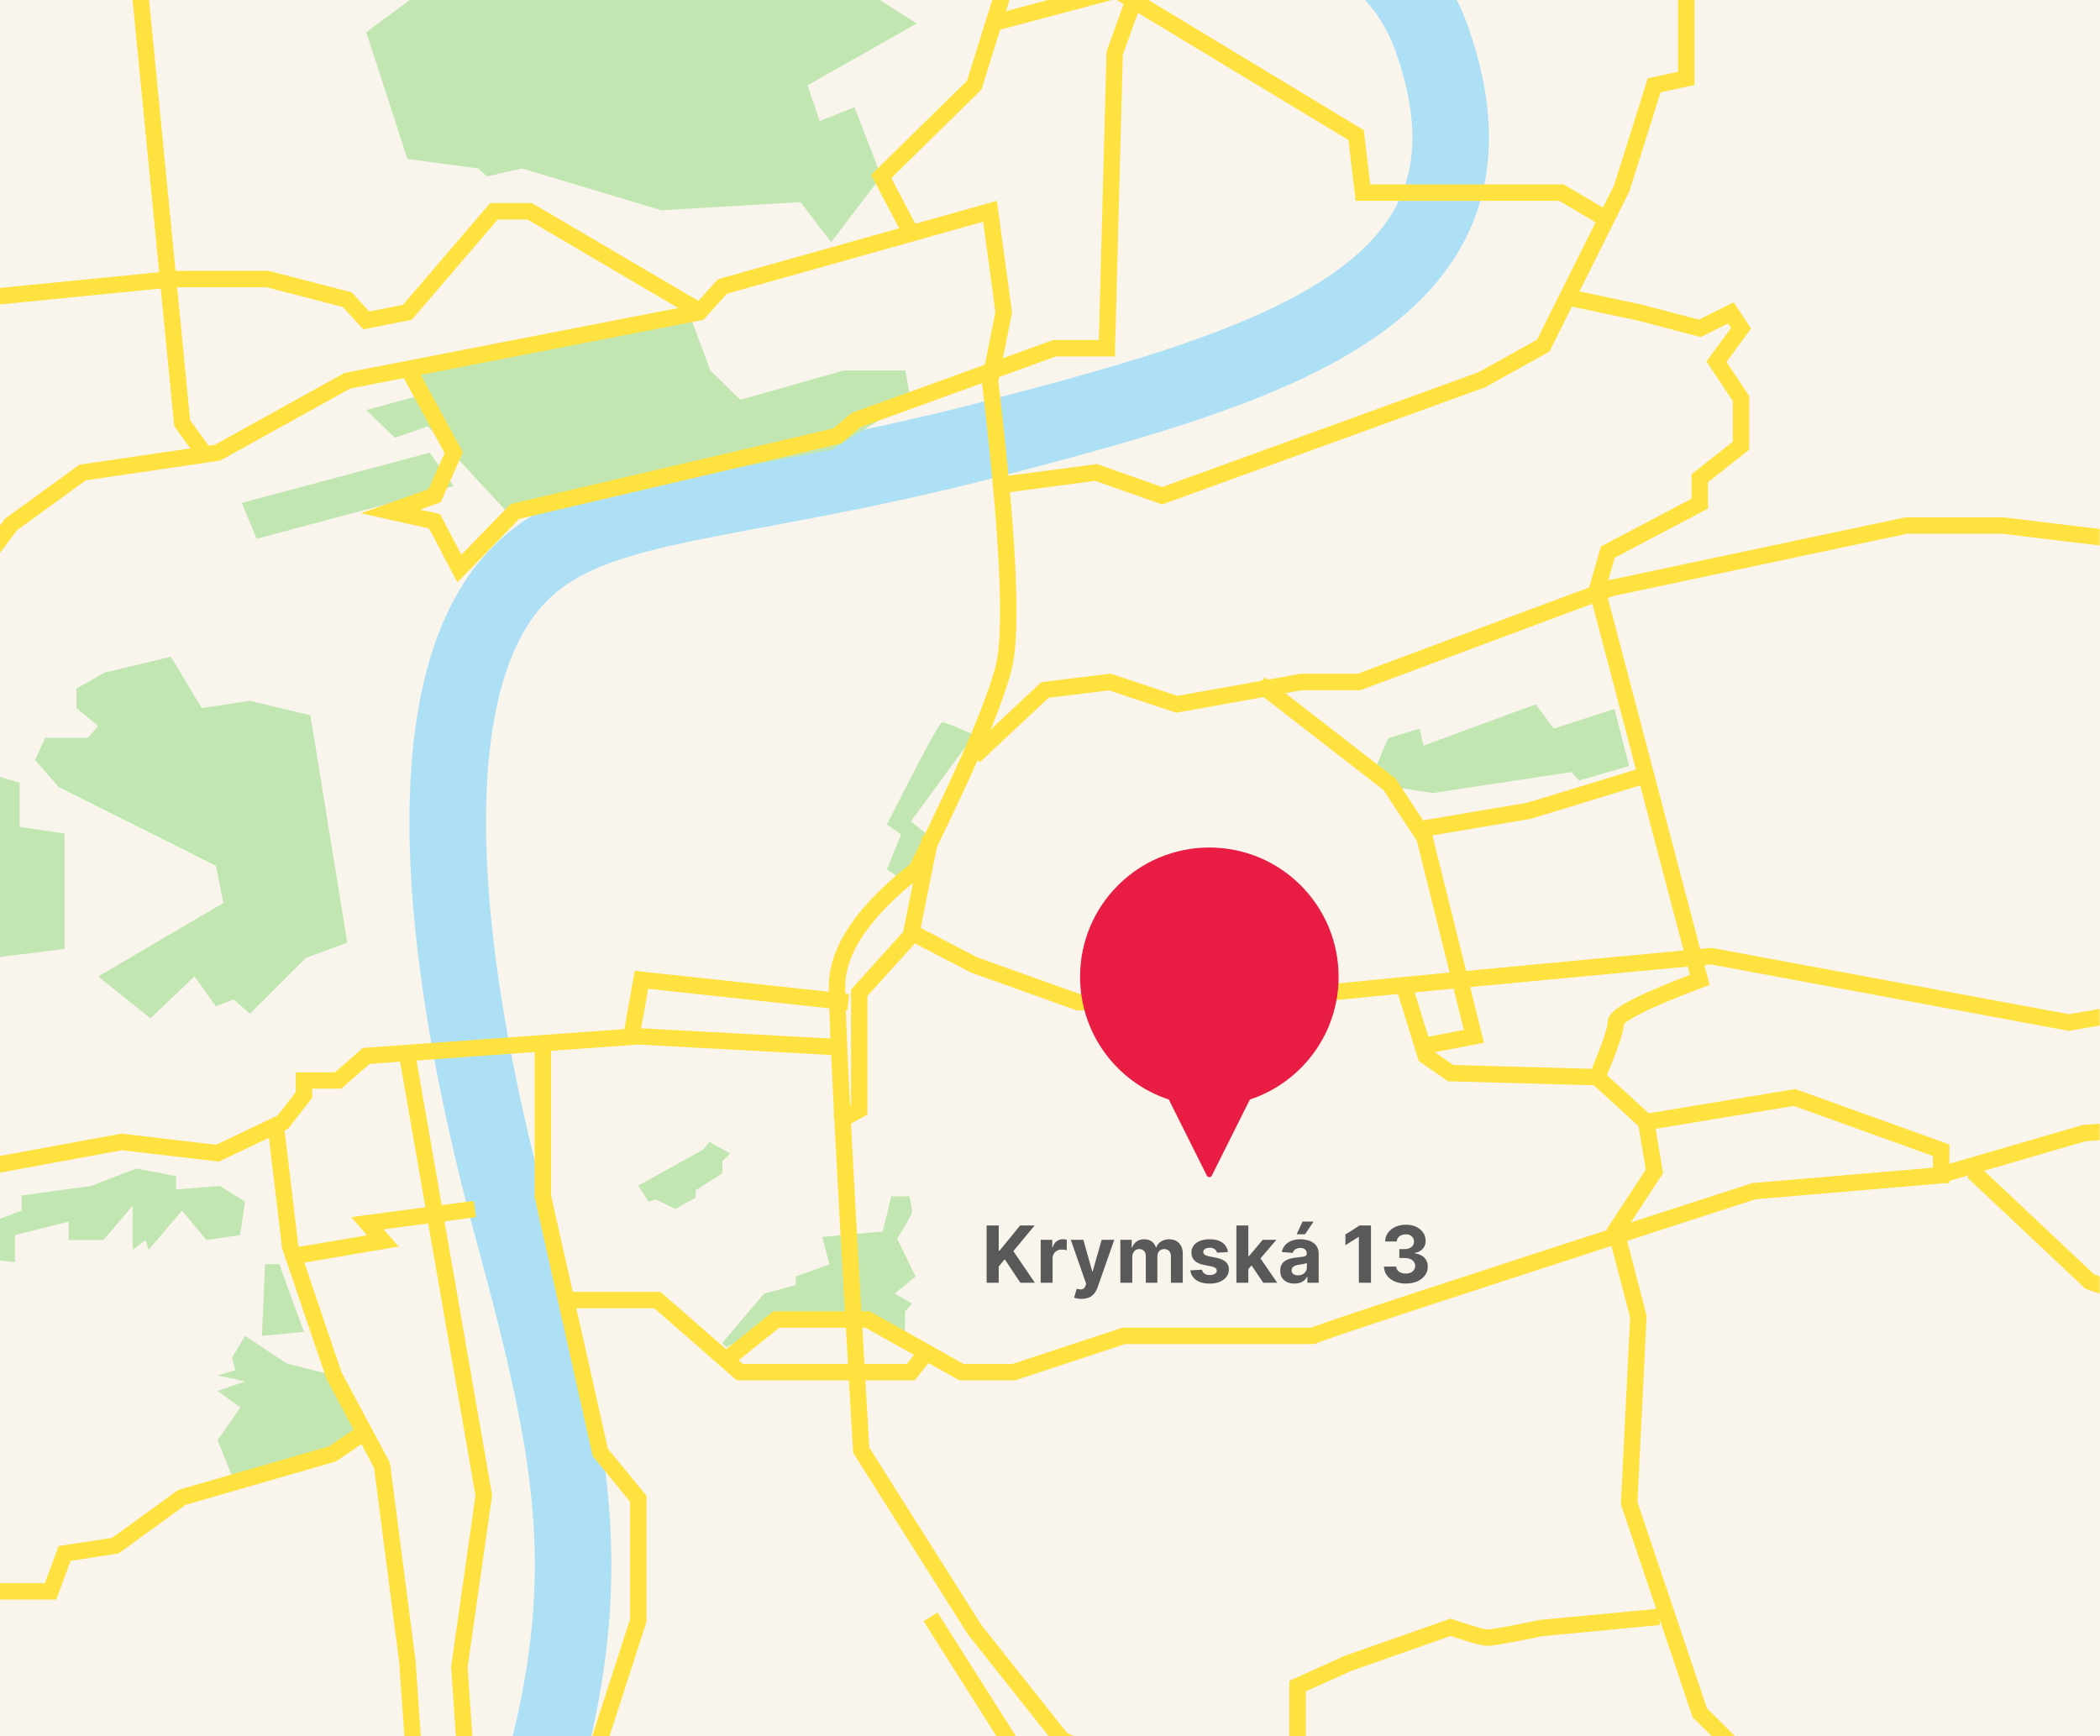 <svg width="768" height="635" viewBox="0 0 768 635" fill="none" xmlns="http://www.w3.org/2000/svg">
<rect x="0" y="0" width="768" height="635" fill="#333333" stroke="none"/>
<g clip-path="url(#clip0_1_3)">
<path d="M671 0H-97V635H671V0Z" fill="#F9F5ED"/>
<path d="M768 -87H-272V685H768V-87Z" fill="#F9F5ED"/>
<mask id="mask0_1_3" style="mask-type:luminance" maskUnits="userSpaceOnUse" x="-272" y="-87" width="1040" height="772">
<path d="M768 -87H-272V685H768V-87Z" fill="white"/>
</mask>
<g mask="url(#mask0_1_3)">
<path fill-rule="evenodd" clip-rule="evenodd" d="M160.579 -26.193L150.697 -8.123L152.984 -2.342L133.943 11.802L149 58.151L174.841 61.599L178.12 64.538L190.835 61.599L241.845 76.914L292.736 73.931L303.968 88.582L322.282 64.538L312.508 39.178L299.752 44.278L295.36 31.194L335.255 8.575L299.752 -14.012V-26.193H160.579Z" fill="#C2E6B1"/>
</g>
<mask id="mask1_1_3" style="mask-type:luminance" maskUnits="userSpaceOnUse" x="-272" y="-87" width="1040" height="772">
<path d="M768 -87H-272V685H768V-87Z" fill="white"/>
</mask>
<g mask="url(#mask1_1_3)">
<path d="M81.702 -94.212C93.328 -49.037 136.902 -26.449 212.426 -26.449C325.712 -26.449 492.512 -76.184 523.97 15.145C555.429 106.474 469.308 132.78 363.586 160.335C257.864 187.891 208.374 180.825 182.277 219.493C156.179 258.162 157.305 338.223 187.732 450.277C218.16 562.332 223.574 605.158 159.63 754.766" stroke="#ADE0F4" stroke-width="28"/>
</g>
<mask id="mask2_1_3" style="mask-type:luminance" maskUnits="userSpaceOnUse" x="-272" y="-87" width="1040" height="772">
<path d="M768 -87H-272V685H768V-87Z" fill="white"/>
</mask>
<g mask="url(#mask2_1_3)">
<path fill-rule="evenodd" clip-rule="evenodd" d="M251.879 114.215L152.602 135.497L154.532 144.415L133.943 149.96L144.438 160.138L156.495 155.901L185.186 187.071L304.472 164.488L333.07 146.219L331.102 135.497H308.629L270.787 146.219L259.762 135.497L251.879 114.215Z" fill="#C2E6B1"/>
</g>
<mask id="mask3_1_3" style="mask-type:luminance" maskUnits="userSpaceOnUse" x="-272" y="-87" width="1040" height="772">
<path d="M768 -87H-272V685H768V-87Z" fill="white"/>
</mask>
<g mask="url(#mask3_1_3)">
<path fill-rule="evenodd" clip-rule="evenodd" d="M88.441 183.939L157.122 165.582L165.961 177.799L93.857 197.084L88.441 183.939Z" fill="#C2E6B1"/>
</g>
<mask id="mask4_1_3" style="mask-type:luminance" maskUnits="userSpaceOnUse" x="-272" y="-87" width="1040" height="772">
<path d="M768 -87H-272V685H768V-87Z" fill="white"/>
</mask>
<g mask="url(#mask4_1_3)">
<path fill-rule="evenodd" clip-rule="evenodd" d="M-26.2 276.647L-50.208 310.707V338.818L-2.238 350.322L23.619 347.085V304.893L7.172 302.434V286.278L-26.2 276.647Z" fill="#C2E6B1"/>
</g>
<mask id="mask5_1_3" style="mask-type:luminance" maskUnits="userSpaceOnUse" x="-272" y="-87" width="1040" height="772">
<path d="M768 -87H-272V685H768V-87Z" fill="white"/>
</mask>
<g mask="url(#mask5_1_3)">
<path fill-rule="evenodd" clip-rule="evenodd" d="M12.808 278L21.544 287.949L78.919 316.659L81.702 330.277L35.929 357.147L55.021 372.501L71.133 357.147L78.919 368.084L85.444 365.601L91.436 370.789L111.942 350.322L127.004 344.792L113.523 261.634L91.436 256.349L73.751 258.995L62.519 240.215L38.182 246.042L27.948 251.875V258.995L35.929 265.558L32.102 269.888H16.5L12.808 278Z" fill="#C2E6B1"/>
</g>
<mask id="mask6_1_3" style="mask-type:luminance" maskUnits="userSpaceOnUse" x="-272" y="-87" width="1040" height="772">
<path d="M768 -87H-272V685H768V-87Z" fill="white"/>
</mask>
<g mask="url(#mask6_1_3)">
<path fill-rule="evenodd" clip-rule="evenodd" d="M233.427 433.623L256.99 420.609L259.455 417.686C264.536 420.506 267.077 421.915 267.077 421.915C267.077 421.915 266.11 422.853 264.177 424.727V429.168L254.404 435.382V438.067L246.962 442.224L239.854 438.736L237.103 439.494L233.427 433.623Z" fill="#C2E6B1"/>
</g>
<mask id="mask7_1_3" style="mask-type:luminance" maskUnits="userSpaceOnUse" x="-272" y="-87" width="1040" height="772">
<path d="M768 -87H-272V685H768V-87Z" fill="white"/>
</mask>
<g mask="url(#mask7_1_3)">
<path fill-rule="evenodd" clip-rule="evenodd" d="M356.272 268.832C349.347 265.71 345.448 264.148 344.576 264.148C343.705 264.148 336.962 276.62 324.349 301.564L329.548 305.187L324.349 318L329.548 321.535L339.141 305.187L333.093 300.451L356.272 268.832Z" fill="#C2E6B1"/>
</g>
<mask id="mask8_1_3" style="mask-type:luminance" maskUnits="userSpaceOnUse" x="-272" y="-87" width="1040" height="772">
<path d="M768 -87H-272V685H768V-87Z" fill="white"/>
</mask>
<g mask="url(#mask8_1_3)">
<path fill-rule="evenodd" clip-rule="evenodd" d="M502.417 282.397L507.678 270.027L519.157 266.495L520.583 272.728L561.624 257.617L568.267 266.495L590.435 259.28L595.807 280.199L577.462 285.503L574.717 282.397L524.036 290.062L511.102 288.093L502.417 282.397Z" fill="#C2E6B1"/>
</g>
<mask id="mask9_1_3" style="mask-type:luminance" maskUnits="userSpaceOnUse" x="-272" y="-87" width="1040" height="772">
<path d="M768 -87H-272V685H768V-87Z" fill="white"/>
</mask>
<g mask="url(#mask9_1_3)">
<path fill-rule="evenodd" clip-rule="evenodd" d="M264.178 491.167L279.431 473.171L291.057 470.022V466.887L303.348 462.453L300.703 452.422L322.824 450.445L325.952 437.601H332.629C333.235 440.561 333.539 442.438 333.539 443.231C333.539 444.025 331.727 447.311 328.103 453.088L334.843 466.887L327.2 473.171L333.539 476.802L330.981 479.737V488.078L318.246 482L280.97 484.598L265.652 492.843L264.178 491.167Z" fill="#C2E6B1"/>
</g>
<mask id="mask10_1_3" style="mask-type:luminance" maskUnits="userSpaceOnUse" x="-272" y="-87" width="1040" height="772">
<path d="M768 -87H-272V685H768V-87Z" fill="white"/>
</mask>
<g mask="url(#mask10_1_3)">
<path fill-rule="evenodd" clip-rule="evenodd" d="M89.636 439.517L80.354 433.774L64.392 435.065V430.198C54.725 428.336 49.891 427.404 49.891 427.404C49.891 427.404 44.35 429.528 33.267 433.774L7.924 437.261V442.831L-21.133 453.581L-46.522 459.315L-66.379 453.581L-68.129 466.522L-63.391 478.968L-56.722 483.745L-51.37 499.418L-82.207 522.102L-111.049 519.898L-121.744 510.383L-155.759 536.08L-138.787 550.642L-188.57 547.923L-199.02 518.871L-215.864 500.649L-200.805 489.023C-203.584 480.246 -204.973 476.376 -204.973 477.413C-204.973 478.45 -203.584 478.45 -200.805 477.413L-207.005 471.651L-188.57 461.69L-212.393 457.182L-242.159 464.036L-246.274 485.109L-256.399 482.681L-263.1 466.522L-272.441 467.687V552.05L-261.68 549.399L-256.399 557.668L-207.005 552.05L-173.357 560.649L-165.028 552.05L-138.787 557.668L-148.542 580.035C-157.691 585.008 -167.765 587.949 -178.764 588.857C-189.763 589.766 -198.499 589.766 -204.973 588.857V591.3L-188.57 596.07L-155.759 586.891L-153.853 588.857L-138.787 581.4L-135.641 563.041L-124.79 570.002L-119.954 581.4L-109.389 554.354L-99.836 552.05V539.777L-73.209 537.993L-72.095 546.723L-61.379 542.573L-63.391 533.333H-52.637L-68.129 523.975L-63.391 522.102H-58.106L-52.637 519.898L-45.377 511.737L-40.709 510.383L-37.66 514.545L-28.635 509.211L-32.511 501.837L-28.635 500.649V492.537L-36.629 482.681L-23.232 478.968L-14.624 487.205L-3.867 495.211L-9.551 485.109L-14.624 467.687L-19.905 464.036L-15.747 459.315L5.477 461.69V451.781L25.109 446.827V453.581H37.849L48.504 441.039V457.182L53.224 453.581L54.337 457.182L66.55 442.831L75.527 453.581L87.805 451.781L89.636 439.517Z" fill="#C2E6B1"/>
</g>
<mask id="mask11_1_3" style="mask-type:luminance" maskUnits="userSpaceOnUse" x="-272" y="-87" width="1040" height="772">
<path d="M768 -87H-272V685H768V-87Z" fill="white"/>
</mask>
<g mask="url(#mask11_1_3)">
<path fill-rule="evenodd" clip-rule="evenodd" d="M102.147 462.405H96.929L95.794 488.624L111.171 487.151L102.147 462.405Z" fill="#C2E6B1"/>
</g>
<mask id="mask12_1_3" style="mask-type:luminance" maskUnits="userSpaceOnUse" x="-272" y="-87" width="1040" height="772">
<path d="M768 -87H-272V685H768V-87Z" fill="white"/>
</mask>
<g mask="url(#mask12_1_3)">
<path fill-rule="evenodd" clip-rule="evenodd" d="M89.636 488.624L84.824 496.611L86.058 501.137L79.55 503.114L89.636 505.288L79.55 508.765L87.912 514.8L79.55 526.785L84.824 539.824L113.92 533.826L132.68 520.753L122.138 503.114L104.811 498.704L89.636 488.624Z" fill="#C2E6B1"/>
</g>
<mask id="mask13_1_3" style="mask-type:luminance" maskUnits="userSpaceOnUse" x="-272" y="-87" width="1040" height="772">
<path d="M768 -87H-272V685H768V-87Z" fill="white"/>
</mask>
<g mask="url(#mask13_1_3)">
<path fill-rule="evenodd" clip-rule="evenodd" d="M411.002 366.553H446.574L447.284 383.566L445.02 384.919V398.125H449.707V405.896H438.475V375.118H411.002V366.553Z" fill="#C2E6B1"/>
</g>
<mask id="mask14_1_3" style="mask-type:luminance" maskUnits="userSpaceOnUse" x="-272" y="-87" width="1040" height="772">
<path d="M768 -87H-272V685H768V-87Z" fill="white"/>
</mask>
<g mask="url(#mask14_1_3)">
<path d="M-270.945 331.127L-212.428 306.358L-149.943 269.688L-32.089 240.215L4.056 191.814L30.207 172.831L79.55 165.582L127.004 139.275L255.729 114.215L264.178 104.79L362.066 77.28L367.076 114.215L362.066 139.275C368.747 195.813 370.417 230.76 367.076 244.115C363.736 257.471 353.129 282.099 335.255 318C315.832 333.187 306.121 347.456 306.121 360.807C306.121 374.158 309.068 430.701 314.961 530.437L356.427 596.07L388.307 636.258L418.655 650.634L589.016 779.628" stroke="#FFE140" stroke-width="6"/>
</g>
<mask id="mask15_1_3" style="mask-type:luminance" maskUnits="userSpaceOnUse" x="-272" y="-87" width="1040" height="772">
<path d="M768 -87H-272V685H768V-87Z" fill="white"/>
</mask>
<g mask="url(#mask15_1_3)">
<path d="M42.306 -94.212L66.616 154.786L74.43 165.582" stroke="#FFE140" stroke-width="6"/>
</g>
<mask id="mask16_1_3" style="mask-type:luminance" maskUnits="userSpaceOnUse" x="-272" y="-87" width="1040" height="772">
<path d="M768 -87H-272V685H768V-87Z" fill="white"/>
</mask>
<g mask="url(#mask16_1_3)">
<path d="M-270.945 150.643L-182.818 126.361L63.441 102.067H97.886L127.004 109.622L133.943 117.205L149 114.215L180.647 77.28H193.72L256.151 113.961" stroke="#FFE140" stroke-width="6"/>
</g>
<mask id="mask17_1_3" style="mask-type:luminance" maskUnits="userSpaceOnUse" x="-272" y="-87" width="1040" height="772">
<path d="M768 -87H-272V685H768V-87Z" fill="white"/>
</mask>
<g mask="url(#mask17_1_3)">
<path d="M333.07 85.112L322.282 64.538L356.272 31.194L366.089 -0.193L349.315 -46.366L425.024 -59.261L471.575 -87.199" stroke="#FFE140" stroke-width="6"/>
</g>
<mask id="mask18_1_3" style="mask-type:luminance" maskUnits="userSpaceOnUse" x="-272" y="-87" width="1040" height="772">
<path d="M768 -87H-272V685H768V-87Z" fill="white"/>
</mask>
<g mask="url(#mask18_1_3)">
<path d="M425.024 -59.261L419.853 -14.432L407.648 19.47L404.795 127.384H385.604L313.139 153.626L306.121 159.465L188.32 187.071L168 207.944L158.919 190.663L142.817 187.071L158.919 181.333L165.961 165.582L149 134.448" stroke="#FFE140" stroke-width="6"/>
</g>
<mask id="mask19_1_3" style="mask-type:luminance" maskUnits="userSpaceOnUse" x="-272" y="-87" width="1040" height="772">
<path d="M768 -87H-272V685H768V-87Z" fill="white"/>
</mask>
<g mask="url(#mask19_1_3)">
<path d="M356.272 276.647L382.156 252.363L405.874 249.457L430.354 257.617L475.802 249.457H496.956L589.016 215.148L697.067 192.244H732.522L803.044 200.734L819.725 215.148" stroke="#FFE140" stroke-width="6"/>
</g>
<mask id="mask20_1_3" style="mask-type:luminance" maskUnits="userSpaceOnUse" x="-272" y="-87" width="1040" height="772">
<path d="M768 -87H-272V685H768V-87Z" fill="white"/>
</mask>
<g mask="url(#mask20_1_3)">
<path d="M365.352 177.509L400.872 172.812L425.024 181.333L541.897 138.916L564.398 126.414L593.093 68.873L604.957 31.194L616.699 28.664V-15.124" stroke="#FFE140" stroke-width="6"/>
</g>
<mask id="mask21_1_3" style="mask-type:luminance" maskUnits="userSpaceOnUse" x="-272" y="-87" width="1040" height="772">
<path d="M768 -87H-272V685H768V-87Z" fill="white"/>
</mask>
<g mask="url(#mask21_1_3)">
<path d="M362.396 8.649L408.316 -3.562L495.951 49.413L498.454 70.457H571.039L587.999 80.468" stroke="#FFE140" stroke-width="6"/>
</g>
<mask id="mask22_1_3" style="mask-type:luminance" maskUnits="userSpaceOnUse" x="-272" y="-87" width="1040" height="772">
<path d="M768 -87H-272V685H768V-87Z" fill="white"/>
</mask>
<g mask="url(#mask22_1_3)">
<path d="M340.311 306.358L333.07 342.271L314.232 363.121V405.896L306.121 410.408" stroke="#FFE140" stroke-width="6"/>
</g>
<mask id="mask23_1_3" style="mask-type:luminance" maskUnits="userSpaceOnUse" x="-272" y="-87" width="1040" height="772">
<path d="M768 -87H-272V685H768V-87Z" fill="white"/>
</mask>
<g mask="url(#mask23_1_3)">
<path d="M334.843 341.825L356.272 352.97C381.588 362.025 394.246 366.553 394.246 366.553C394.246 366.553 399.831 366.553 411.002 366.553H449.707L533.716 358.383L625.776 349.733C712.949 365.917 756.535 374.008 756.535 374.008L847.027 358.666" stroke="#FFE140" stroke-width="6"/>
</g>
<mask id="mask24_1_3" style="mask-type:luminance" maskUnits="userSpaceOnUse" x="-272" y="-87" width="1040" height="772">
<path d="M768 -87H-272V685H768V-87Z" fill="white"/>
</mask>
<g mask="url(#mask24_1_3)">
<path d="M573.384 108.771L599.184 114.215L621.637 120.094L632.994 114.432L636.725 120.094L627.732 132.299L636.725 145.781V163.021L621.637 174.911V184.22L587.999 201.942L584.089 215.63L621.637 358.383C601.169 366.135 590.935 371.344 590.935 374.008C590.935 376.673 588.653 383.339 584.089 394.007L602.027 410.408L605.055 428.454L590.935 449.997L599.184 481.568C596.933 527.054 595.807 549.797 595.807 549.797C595.807 549.797 604.417 575.356 621.637 626.474L650.419 654.996L666.031 672.474L691.312 691.798L712.743 714.211L732.801 722.73L739.206 748.605L735.922 762.628" stroke="#FFE140" stroke-width="6"/>
</g>
<mask id="mask25_1_3" style="mask-type:luminance" maskUnits="userSpaceOnUse" x="-272" y="-87" width="1040" height="772">
<path d="M768 -87H-272V685H768V-87Z" fill="white"/>
</mask>
<g mask="url(#mask25_1_3)">
<path d="M-245.025 462.405L-187.502 448H-130.135L-98.213 442.224L-63.865 437.601L44.497 417.686L79.55 421.805L103.483 410.408L111.171 400.495V395.205H123.664L133.943 386.224L233.427 379.056L306.121 383.014" stroke="#FFE140" stroke-width="6"/>
</g>
<mask id="mask26_1_3" style="mask-type:luminance" maskUnits="userSpaceOnUse" x="-272" y="-87" width="1040" height="772">
<path d="M768 -87H-272V685H768V-87Z" fill="white"/>
</mask>
<g mask="url(#mask26_1_3)">
<path d="M310.223 366.553L234.599 358.383L230.902 379.056" stroke="#FFE140" stroke-width="6"/>
</g>
<mask id="mask27_1_3" style="mask-type:luminance" maskUnits="userSpaceOnUse" x="-272" y="-87" width="1040" height="772">
<path d="M768 -87H-272V685H768V-87Z" fill="white"/>
</mask>
<g mask="url(#mask27_1_3)">
<path d="M149 386.224L176.932 546.963L168 609.706L172.891 681.17L149 750.215" stroke="#FFE140" stroke-width="6"/>
</g>
<mask id="mask28_1_3" style="mask-type:luminance" maskUnits="userSpaceOnUse" x="-272" y="-87" width="1040" height="772">
<path d="M768 -87H-272V685H768V-87Z" fill="white"/>
</mask>
<g mask="url(#mask28_1_3)">
<path d="M100.697 410.408L106.115 455.924L122.138 503.114L139.708 535.968L149 607.829L153.265 669.54L168 694.349" stroke="#FFE140" stroke-width="6"/>
</g>
<mask id="mask29_1_3" style="mask-type:luminance" maskUnits="userSpaceOnUse" x="-272" y="-87" width="1040" height="772">
<path d="M768 -87H-272V685H768V-87Z" fill="white"/>
</mask>
<g mask="url(#mask29_1_3)">
<path d="M132.68 524.257L121.604 531.802L66.507 547.708L42.205 565.353L23.619 568.22L18.496 582.086H-7.233L-60.955 605.996H-94.692L-117.923 625.304L-130.263 654.432L-160.9 662.386C-166.055 672.479 -169.727 677.526 -171.915 677.526C-175.198 677.526 -226.416 677.526 -226.416 677.526" stroke="#FFE140" stroke-width="6"/>
</g>
<mask id="mask30_1_3" style="mask-type:luminance" maskUnits="userSpaceOnUse" x="-272" y="-87" width="1040" height="772">
<path d="M768 -87H-272V685H768V-87Z" fill="white"/>
</mask>
<g mask="url(#mask30_1_3)">
<path d="M198.54 379.056V437.601L219.536 531.243L233.427 548.2V592.75L219.536 635.696L168 768" stroke="#FFE140" stroke-width="6"/>
</g>
<mask id="mask31_1_3" style="mask-type:luminance" maskUnits="userSpaceOnUse" x="-272" y="-87" width="1040" height="772">
<path d="M768 -87H-272V685H768V-87Z" fill="white"/>
</mask>
<g mask="url(#mask31_1_3)">
<path d="M606.807 591.399L563.438 595.521C552.198 597.847 545.707 599.009 543.964 599.009C541.351 599.009 530.54 595.204 530.54 595.204C530.54 595.204 517.995 599.62 492.905 608.45L474.552 616.737V637.295C481.683 647.559 485.249 652.691 485.249 652.691C485.249 652.691 493.596 652.691 510.29 652.691C515.404 656.543 517.961 659.736 517.961 662.271C517.961 664.806 517.961 670.463 517.961 679.242L530.54 684.702L533.981 717.458C540.637 729.818 543.964 736.946 543.964 738.842C543.964 740.738 543.964 748.666 543.964 762.628" stroke="#FFE140" stroke-width="6"/>
</g>
<mask id="mask32_1_3" style="mask-type:luminance" maskUnits="userSpaceOnUse" x="-272" y="-87" width="1040" height="772">
<path d="M768 -87H-272V685H768V-87Z" fill="white"/>
</mask>
<g mask="url(#mask32_1_3)">
<path d="M340.311 591.399L390.776 671.028L449.707 723.033" stroke="#FFE140" stroke-width="6"/>
</g>
<mask id="mask33_1_3" style="mask-type:luminance" maskUnits="userSpaceOnUse" x="-272" y="-87" width="1040" height="772">
<path d="M768 -87H-272V685H768V-87Z" fill="white"/>
</mask>
<g mask="url(#mask33_1_3)">
<path d="M208.14 475.514H240.391L270.562 501.891H333.07L340.311 492.843" stroke="#FFE140" stroke-width="6"/>
</g>
<mask id="mask34_1_3" style="mask-type:luminance" maskUnits="userSpaceOnUse" x="-272" y="-87" width="1040" height="772">
<path d="M768 -87H-272V685H768V-87Z" fill="white"/>
</mask>
<g mask="url(#mask34_1_3)">
<path d="M267.077 496.152L283.92 482.645H317.302L351.638 501.891H370.766L411.002 488.624C458.865 488.624 481.956 488.624 480.275 488.624C478.595 488.624 532.308 470.983 641.414 435.7L708.975 429.955L762.124 414.474L872.097 405.896" stroke="#FFE140" stroke-width="6"/>
</g>
<mask id="mask35_1_3" style="mask-type:luminance" maskUnits="userSpaceOnUse" x="-272" y="-87" width="1040" height="772">
<path d="M768 -87H-272V685H768V-87Z" fill="white"/>
</mask>
<g mask="url(#mask35_1_3)">
<path d="M460.72 250.104L508.207 286.917L520.965 306.358L539.036 379.056L520.965 382.532" stroke="#FFE140" stroke-width="6"/>
</g>
<mask id="mask36_1_3" style="mask-type:luminance" maskUnits="userSpaceOnUse" x="-272" y="-87" width="1040" height="772">
<path d="M768 -87H-272V685H768V-87Z" fill="white"/>
</mask>
<g mask="url(#mask36_1_3)">
<path d="M513.74 361.502L521.418 386.224L530.54 392.519L584.089 394.007" stroke="#FFE140" stroke-width="6"/>
</g>
<mask id="mask37_1_3" style="mask-type:luminance" maskUnits="userSpaceOnUse" x="-272" y="-87" width="1040" height="772">
<path d="M768 -87H-272V685H768V-87Z" fill="white"/>
</mask>
<g mask="url(#mask37_1_3)">
<path d="M602.027 410.408L656.295 401.425L709.925 420.731V432.783" stroke="#FFE140" stroke-width="6"/>
</g>
<mask id="mask38_1_3" style="mask-type:luminance" maskUnits="userSpaceOnUse" x="-272" y="-87" width="1040" height="772">
<path d="M768 -87H-272V685H768V-87Z" fill="white"/>
</mask>
<g mask="url(#mask38_1_3)">
<path d="M721.471 428.454L764.273 468.777L841.113 495.221L847.027 512.729L841.113 539.152" stroke="#FFE140" stroke-width="6"/>
</g>
<mask id="mask39_1_3" style="mask-type:luminance" maskUnits="userSpaceOnUse" x="-272" y="-87" width="1040" height="772">
<path d="M768 -87H-272V685H768V-87Z" fill="white"/>
</mask>
<g mask="url(#mask39_1_3)">
<path d="M173.673 442.224L134.349 447.415L140 453.894L106.115 459.654" stroke="#FFE140" stroke-width="6"/>
</g>
<mask id="mask40_1_3" style="mask-type:luminance" maskUnits="userSpaceOnUse" x="-272" y="-87" width="1040" height="772">
<path d="M768 -87H-272V685H768V-87Z" fill="white"/>
</mask>
<g mask="url(#mask40_1_3)">
<path d="M519.631 303.241L559.224 296.548L602.027 283.463" stroke="#FFE140" stroke-width="6"/>
</g>
<path d="M360.82 469.2V448.255H365.249V457.49H365.525L373.062 448.255H378.37L370.598 457.633L378.462 469.2H373.165L367.427 460.589L365.249 463.248V469.2H360.82ZM380.595 469.2V453.491H384.819V456.232H384.982C385.269 455.257 385.749 454.52 386.424 454.023C387.099 453.518 387.877 453.266 388.756 453.266C388.974 453.266 389.21 453.28 389.462 453.307C389.714 453.334 389.936 453.372 390.127 453.419V457.285C389.922 457.224 389.639 457.169 389.278 457.122C388.916 457.074 388.586 457.05 388.286 457.05C387.645 457.05 387.072 457.19 386.568 457.469C386.07 457.742 385.674 458.124 385.381 458.615C385.095 459.106 384.952 459.672 384.952 460.313V469.2H380.595ZM395.547 475.091C394.995 475.091 394.477 475.047 393.993 474.958C393.515 474.876 393.12 474.77 392.806 474.641L393.788 471.389C394.299 471.545 394.76 471.631 395.169 471.644C395.585 471.658 395.943 471.563 396.243 471.358C396.549 471.153 396.798 470.806 396.989 470.315L397.245 469.65L391.61 453.491H396.191L399.444 465.027H399.607L402.89 453.491H407.503L401.397 470.898C401.104 471.743 400.705 472.48 400.201 473.107C399.703 473.741 399.072 474.228 398.309 474.569C397.545 474.917 396.624 475.091 395.547 475.091ZM409.732 469.2V453.491H413.885V456.263H414.069C414.396 455.342 414.941 454.616 415.705 454.084C416.469 453.552 417.382 453.286 418.446 453.286C419.523 453.286 420.44 453.556 421.197 454.094C421.954 454.626 422.459 455.349 422.711 456.263H422.874C423.195 455.363 423.774 454.643 424.613 454.105C425.459 453.559 426.457 453.286 427.61 453.286C429.076 453.286 430.265 453.753 431.179 454.688C432.099 455.615 432.56 456.931 432.56 458.635V469.2H428.213V459.494C428.213 458.622 427.981 457.967 427.518 457.531C427.054 457.094 426.474 456.876 425.779 456.876C424.988 456.876 424.371 457.128 423.928 457.633C423.485 458.131 423.263 458.789 423.263 459.607V469.2H419.039V459.402C419.039 458.632 418.818 458.018 418.374 457.561C417.938 457.105 417.362 456.876 416.646 456.876C416.162 456.876 415.726 456.999 415.337 457.244C414.955 457.483 414.652 457.82 414.427 458.257C414.202 458.686 414.089 459.191 414.089 459.77V469.2H409.732ZM449.072 457.97L445.083 458.216C445.015 457.875 444.868 457.568 444.643 457.295C444.418 457.016 444.122 456.794 443.753 456.631C443.392 456.46 442.959 456.375 442.455 456.375C441.78 456.375 441.21 456.518 440.747 456.805C440.283 457.084 440.051 457.459 440.051 457.93C440.051 458.305 440.201 458.622 440.501 458.881C440.801 459.14 441.316 459.348 442.045 459.505L444.889 460.077C446.416 460.391 447.555 460.895 448.305 461.591C449.055 462.286 449.43 463.2 449.43 464.332C449.43 465.361 449.126 466.265 448.519 467.042C447.919 467.819 447.094 468.426 446.044 468.863C445.001 469.292 443.798 469.507 442.434 469.507C440.355 469.507 438.698 469.074 437.464 468.208C436.236 467.335 435.517 466.149 435.306 464.649L439.591 464.424C439.72 465.058 440.034 465.542 440.532 465.876C441.03 466.203 441.667 466.367 442.444 466.367C443.208 466.367 443.822 466.22 444.285 465.927C444.756 465.627 444.994 465.242 445.001 464.772C444.994 464.376 444.827 464.052 444.5 463.8C444.173 463.541 443.668 463.343 442.986 463.207L440.266 462.665C438.732 462.358 437.59 461.826 436.84 461.069C436.097 460.313 435.725 459.348 435.725 458.175C435.725 457.166 435.998 456.297 436.543 455.567C437.095 454.838 437.869 454.275 438.865 453.88C439.867 453.484 441.04 453.286 442.383 453.286C444.367 453.286 445.928 453.706 447.067 454.544C448.212 455.383 448.881 456.525 449.072 457.97ZM456.121 464.68L456.131 459.453H456.765L461.797 453.491H466.798L460.038 461.386H459.005L456.121 464.68ZM452.173 469.2V448.255H456.53V469.2H452.173ZM461.991 469.2L457.368 462.358L460.273 459.28L467.095 469.2H461.991ZM473.415 469.497C472.413 469.497 471.52 469.323 470.736 468.975C469.951 468.62 469.331 468.099 468.874 467.41C468.424 466.715 468.199 465.849 468.199 464.813C468.199 463.94 468.359 463.207 468.68 462.614C469 462.02 469.437 461.543 469.989 461.182C470.541 460.82 471.168 460.548 471.871 460.364C472.58 460.18 473.323 460.05 474.1 459.975C475.014 459.88 475.75 459.791 476.309 459.709C476.868 459.62 477.274 459.491 477.526 459.32C477.779 459.15 477.905 458.898 477.905 458.564V458.502C477.905 457.855 477.7 457.353 477.291 456.999C476.889 456.644 476.316 456.467 475.573 456.467C474.789 456.467 474.165 456.641 473.701 456.989C473.238 457.33 472.931 457.759 472.781 458.277L468.751 457.95C468.956 456.995 469.358 456.17 469.958 455.475C470.558 454.773 471.332 454.234 472.28 453.859C473.234 453.477 474.339 453.286 475.593 453.286C476.466 453.286 477.301 453.389 478.099 453.593C478.904 453.798 479.616 454.115 480.237 454.544C480.864 454.974 481.358 455.526 481.72 456.201C482.081 456.869 482.262 457.67 482.262 458.605V469.2H478.13V467.022H478.007C477.755 467.513 477.417 467.945 476.995 468.32C476.572 468.689 476.064 468.978 475.471 469.19C474.878 469.394 474.192 469.497 473.415 469.497ZM474.663 466.49C475.304 466.49 475.87 466.364 476.361 466.111C476.851 465.852 477.237 465.505 477.516 465.068C477.796 464.632 477.936 464.138 477.936 463.585V461.918C477.799 462.007 477.612 462.089 477.373 462.164C477.141 462.232 476.879 462.297 476.586 462.358C476.292 462.413 475.999 462.464 475.706 462.511C475.413 462.552 475.147 462.59 474.908 462.624C474.397 462.699 473.95 462.818 473.568 462.982C473.187 463.145 472.89 463.367 472.679 463.647C472.467 463.919 472.362 464.26 472.362 464.669C472.362 465.263 472.576 465.716 473.006 466.03C473.442 466.336 473.995 466.49 474.663 466.49ZM474.192 451.466L476.361 446.813H480.39L477.271 451.466H474.192ZM501.379 448.255V469.2H496.951V452.458H496.828L492.031 455.465V451.538L497.216 448.255H501.379ZM514.099 469.486C512.572 469.486 511.212 469.224 510.018 468.699C508.832 468.167 507.895 467.438 507.206 466.51C506.524 465.576 506.173 464.499 506.153 463.278H510.612C510.639 463.79 510.806 464.24 511.113 464.628C511.426 465.01 511.842 465.307 512.36 465.518C512.879 465.73 513.462 465.835 514.109 465.835C514.784 465.835 515.381 465.716 515.899 465.477C516.417 465.239 516.823 464.908 517.116 464.485C517.409 464.063 517.556 463.575 517.556 463.023C517.556 462.464 517.399 461.969 517.085 461.54C516.779 461.103 516.335 460.763 515.756 460.517C515.183 460.272 514.501 460.149 513.71 460.149H511.757V456.897H513.71C514.379 456.897 514.968 456.781 515.48 456.549C515.998 456.317 516.4 455.997 516.687 455.588C516.973 455.172 517.116 454.688 517.116 454.135C517.116 453.61 516.99 453.15 516.738 452.755C516.492 452.352 516.145 452.039 515.695 451.814C515.251 451.589 514.733 451.476 514.14 451.476C513.54 451.476 512.991 451.585 512.493 451.803C511.996 452.015 511.597 452.318 511.297 452.714C510.997 453.109 510.837 453.573 510.816 454.105H506.572C506.592 452.898 506.937 451.834 507.605 450.914C508.273 449.993 509.173 449.274 510.305 448.756C511.443 448.231 512.729 447.968 514.16 447.968C515.606 447.968 516.871 448.231 517.955 448.756C519.039 449.281 519.881 449.99 520.481 450.883C521.088 451.769 521.388 452.765 521.381 453.869C521.388 455.042 521.023 456.02 520.287 456.805C519.557 457.589 518.606 458.086 517.433 458.298V458.461C518.974 458.659 520.147 459.194 520.951 460.067C521.763 460.933 522.165 462.017 522.158 463.319C522.165 464.513 521.821 465.573 521.125 466.5C520.437 467.427 519.485 468.157 518.272 468.689C517.058 469.22 515.667 469.486 514.099 469.486Z" fill="#595959"/>
<path fill-rule="evenodd" clip-rule="evenodd" d="M442.273 310C468.381 310 489.545 331.165 489.545 357.273C489.545 378.203 475.942 395.957 457.095 402.175L443.167 430.029C442.92 430.523 442.319 430.724 441.826 430.477C441.632 430.38 441.475 430.223 441.378 430.029L427.451 402.175C408.603 395.957 395 378.203 395 357.273C395 331.165 416.165 310 442.273 310Z" fill="#E91C44"/>
</g>
<defs>
<clipPath id="clip0_1_3">
<rect width="768" height="635" fill="white"/>
</clipPath>
</defs>
</svg>
